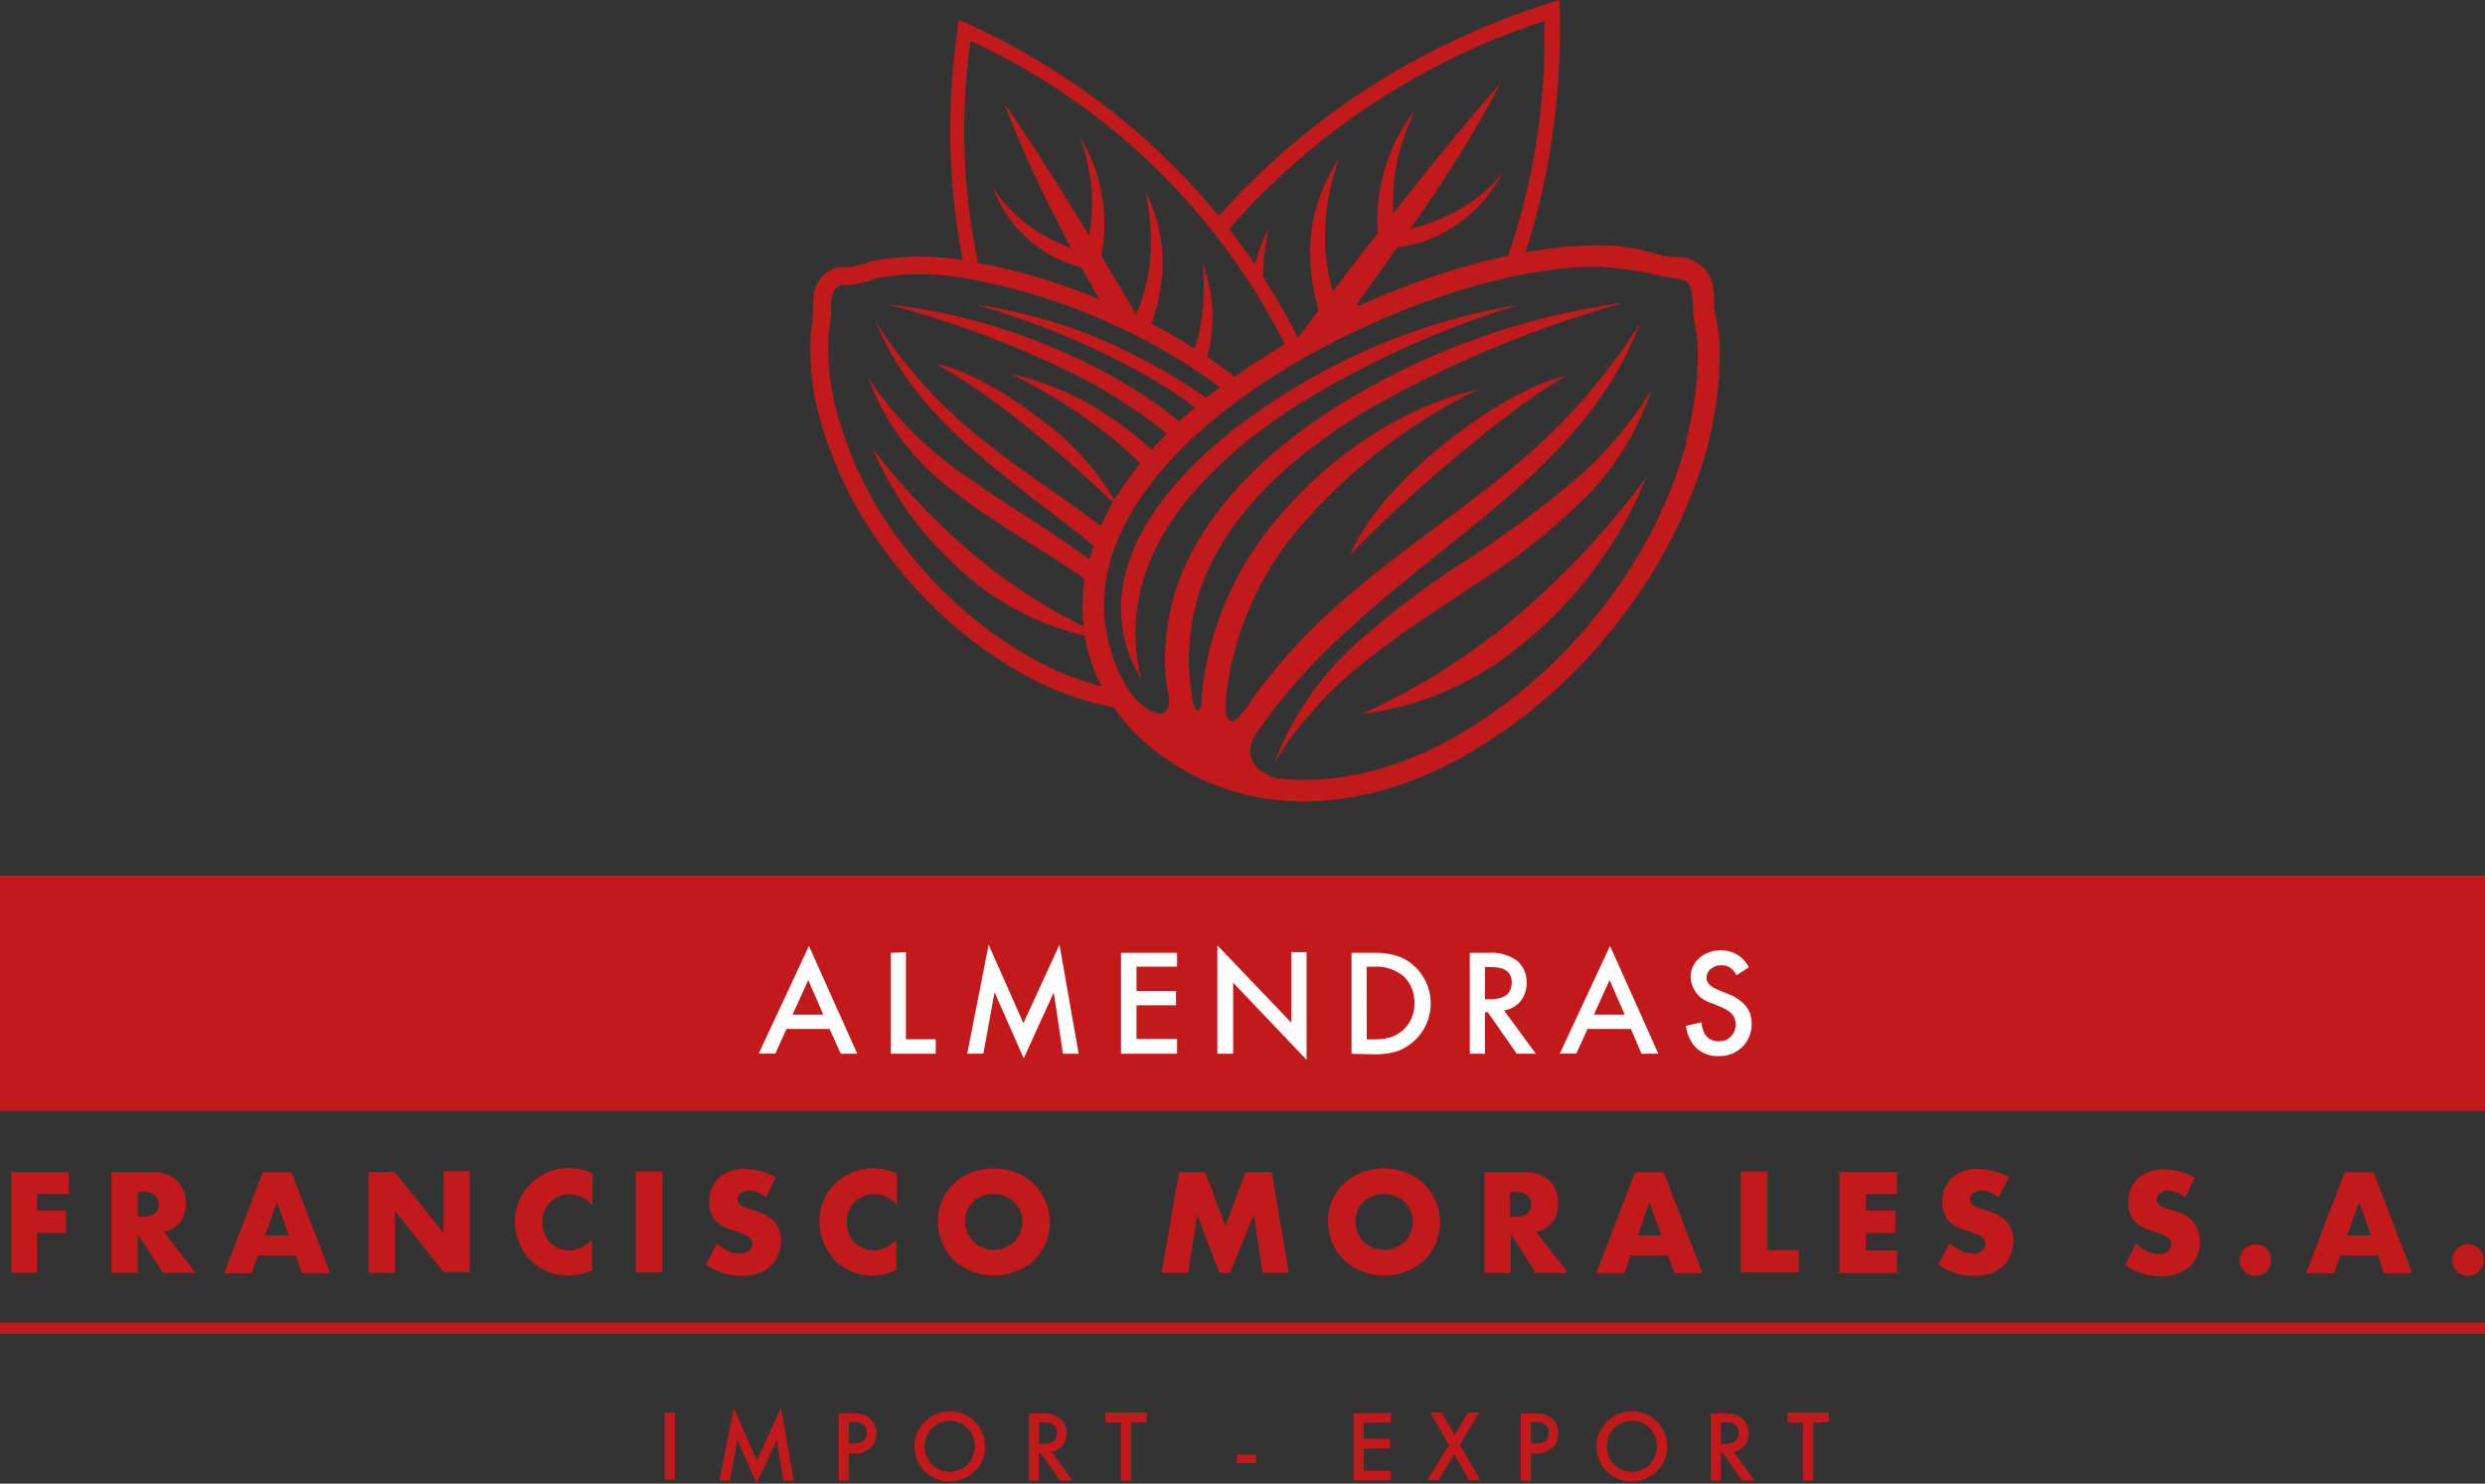<svg xmlns="http://www.w3.org/2000/svg" viewBox="0 0 221.67 132.35"><rect x="0" y="0" width="221.67" height="132.35" fill="#333333" stroke="none"/><defs><style>.cls-1,.cls-5{fill:#c21a1a;}.cls-2{fill:#fff;}.cls-3,.cls-4{fill:none;}.cls-3{stroke:#c21a1a;stroke-miterlimit:10;}.cls-4,.cls-5{fill-rule:evenodd;}</style></defs><title>Recurso 1</title><g id="Capa_2" data-name="Capa 2"><g id="Capa_1-2" data-name="Capa 1"><rect class="cls-1" y="78.1" width="221.67" height="21"/><path class="cls-2" d="M74,91.79H70.16l-1,2.2H67.68l4.48-9.61L76.47,94H75Zm-.56-1.28-1.34-3.08-1.4,3.08Z"/><path class="cls-2" d="M80.81,84.94v7.77h2.66V94h-4v-9Z"/><path class="cls-2" d="M86.28,94l1.91-9.73,3.1,7,3.22-7L96.22,94h-1.4L94,88.53l-2.68,5.88-2.6-5.89-1,5.47Z"/><path class="cls-2" d="M105,86.23h-3.62V88.4h3.52v1.28h-3.52v3H105V94h-5v-9h5Z"/><path class="cls-2" d="M108.59,94V84.33l6.6,6.9V84.94h1.36v9.6L110,87.66V94Z"/><path class="cls-2" d="M120.56,94v-9h1.9a6.82,6.82,0,0,1,2.15.27,4.09,4.09,0,0,1,1.54.9,4.53,4.53,0,0,1-1.59,7.63,7,7,0,0,1-2.13.25Zm1.36-1.28h.62a5.12,5.12,0,0,0,1.53-.2,3,3,0,0,0,1.1-.65,3.09,3.09,0,0,0,1-2.39,3.15,3.15,0,0,0-1-2.42,3.78,3.78,0,0,0-2.64-.82h-.62Z"/><path class="cls-2" d="M134.17,90.14,137,94H135.3l-2.58-3.7h-.25V94h-1.36v-9h1.6a4,4,0,0,1,2.59.68,2.49,2.49,0,0,1,.88,2,2.55,2.55,0,0,1-.56,1.65A2.45,2.45,0,0,1,134.17,90.14Zm-1.7-1h.44c1.29,0,1.94-.5,1.94-1.48s-.63-1.39-1.89-1.39h-.49Z"/><path class="cls-2" d="M145.48,91.79h-3.87l-1,2.2h-1.47l4.48-9.61L147.93,94h-1.5Zm-.55-1.28-1.35-3.08-1.4,3.08Z"/><path class="cls-2" d="M156,86.29,154.9,87a1.81,1.81,0,0,0-.59-.7,1.36,1.36,0,0,0-.76-.19,1.41,1.41,0,0,0-.94.32,1,1,0,0,0-.38.8c0,.44.33.79,1,1.06l.9.37a3.82,3.82,0,0,1,1.61,1.09,2.45,2.45,0,0,1,.51,1.57,2.81,2.81,0,0,1-.83,2.07,2.88,2.88,0,0,1-2.08.82,2.82,2.82,0,0,1-2-.7,3.27,3.27,0,0,1-.94-2l1.38-.31a2.5,2.5,0,0,0,.33,1.1,1.42,1.42,0,0,0,1.23.59,1.4,1.4,0,0,0,1.06-.43,1.49,1.49,0,0,0,.43-1.08,1.53,1.53,0,0,0-.08-.49,1.16,1.16,0,0,0-.23-.4,1.76,1.76,0,0,0-.4-.35,3.89,3.89,0,0,0-.58-.3l-.88-.37a2.5,2.5,0,0,1-1.85-2.29,2.22,2.22,0,0,1,.77-1.71,2.83,2.83,0,0,1,1.94-.69A2.72,2.72,0,0,1,156,86.29Z"/><path class="cls-1" d="M60.21,126v6H59.3v-6Z"/><path class="cls-1" d="M64.18,132.08l1.27-6.49,2.07,4.69,2.15-4.69,1.14,6.49h-.94l-.58-3.64-1.78,3.91-1.74-3.92-.65,3.65Z"/><path class="cls-1" d="M75.73,129.63v2.45h-.91v-6h1a4.66,4.66,0,0,1,1.15.11,1.43,1.43,0,0,1,.68.4,1.7,1.7,0,0,1,.52,1.28,1.64,1.64,0,0,1-.55,1.31,2.22,2.22,0,0,1-1.5.49Zm0-.85h.34q1.26,0,1.26-1c0-.62-.44-.94-1.3-.94h-.3Z"/><path class="cls-1" d="M81.58,129a2.93,2.93,0,0,1,.93-2.18,3.07,3.07,0,0,1,2.23-.92,3.16,3.16,0,0,1,3.14,3.14,2.94,2.94,0,0,1-.93,2.2,3.17,3.17,0,0,1-4.35.11A3,3,0,0,1,81.58,129Zm.91,0a2.19,2.19,0,0,0,.68,1.65,2.14,2.14,0,0,0,1.54.64,2.19,2.19,0,0,0,1.6-.65,2.36,2.36,0,0,0,0-3.24,2.16,2.16,0,0,0-1.59-.65A2.22,2.22,0,0,0,82.49,129Z"/><path class="cls-1" d="M93.8,129.51l1.87,2.57H94.56l-1.72-2.47h-.17v2.47h-.91v-6h1.07a2.65,2.65,0,0,1,1.72.45,1.64,1.64,0,0,1,.59,1.32,1.71,1.71,0,0,1-.37,1.11A1.69,1.69,0,0,1,93.8,129.51Zm-1.13-.7H93c.86,0,1.29-.33,1.29-1s-.42-.93-1.25-.93h-.33Z"/><path class="cls-1" d="M100.91,126.9v5.18H100V126.9H98.61V126h3.68v.86Z"/><path class="cls-1" d="M110.32,129.76h1.74v.76h-1.74Z"/><path class="cls-1" d="M124.05,126.9h-2.41v1.45H124v.85h-2.34v2h2.41v.86h-3.32v-6h3.32Z"/><path class="cls-1" d="M129.25,128.92,127.59,126h1l1.16,2,1.21-2h1l-1.74,2.88,1.83,3.16h-1l-1.34-2.31-1.38,2.31h-1Z"/><path class="cls-1" d="M136.57,129.63v2.45h-.91v-6h1a4.62,4.62,0,0,1,1.14.11,1.51,1.51,0,0,1,.69.4,1.73,1.73,0,0,1,.52,1.28,1.65,1.65,0,0,1-.56,1.31,2.21,2.21,0,0,1-1.49.49Zm0-.85h.34q1.26,0,1.26-1c0-.62-.43-.94-1.3-.94h-.3Z"/><path class="cls-1" d="M142.42,129a2.93,2.93,0,0,1,.93-2.18,3.09,3.09,0,0,1,2.24-.92,3.14,3.14,0,0,1,3.13,3.14,2.94,2.94,0,0,1-.93,2.2,3.17,3.17,0,0,1-4.35.11A3,3,0,0,1,142.42,129Zm.92,0a2.18,2.18,0,0,0,.67,1.65,2.14,2.14,0,0,0,1.54.64,2.19,2.19,0,0,0,1.6-.65,2.33,2.33,0,0,0,0-3.24,2.14,2.14,0,0,0-1.58-.65,2.22,2.22,0,0,0-2.24,2.25Z"/><path class="cls-1" d="M154.65,129.51l1.86,2.57H155.4l-1.72-2.47h-.17v2.47h-.91v-6h1.07a2.68,2.68,0,0,1,1.73.45,1.67,1.67,0,0,1,.58,1.32,1.76,1.76,0,0,1-.36,1.11A1.72,1.72,0,0,1,154.65,129.51Zm-1.14-.7h.29c.86,0,1.3-.33,1.3-1s-.42-.93-1.26-.93h-.33Z"/><path class="cls-1" d="M161.75,126.9v5.18h-.91V126.9h-1.39V126h3.68v.86Z"/><path class="cls-1" d="M6.13,106.5H3.3V108H5.88v2H3.3v3.55H1v-9H6.13Z"/><path class="cls-1" d="M17.46,113.55H14.53l-2.24-3.48v3.48H9.94v-9H13.6a3.58,3.58,0,0,1,1.32.22,2.76,2.76,0,0,1,.93.6,2.82,2.82,0,0,1,.55.89,3.22,3.22,0,0,1,.18,1.08,2.68,2.68,0,0,1-.49,1.68,2.65,2.65,0,0,1-1.47.87Zm-5.17-5h.44a1.73,1.73,0,0,0,1.07-.29,1,1,0,0,0,.37-.83,1,1,0,0,0-.37-.82,1.66,1.66,0,0,0-1.07-.29h-.44Z"/><path class="cls-1" d="M26.39,112H23l-.54,1.57H20l3.44-9H26l3.45,9H26.93Zm-.63-1.79-1.05-3-1.06,3Z"/><path class="cls-1" d="M32.87,113.55v-9h2.35L39.56,110v-5.53H41.9v9H39.56L35.22,108v5.53Z"/><path class="cls-1" d="M52.84,107.53a2.54,2.54,0,0,0-2-1,2.45,2.45,0,0,0-1,.2,2.33,2.33,0,0,0-.77.52,2.29,2.29,0,0,0-.51.78,2.53,2.53,0,0,0-.19,1,2.46,2.46,0,0,0,.19,1,2.38,2.38,0,0,0,.51.8,2.52,2.52,0,0,0,1.74.72,2.73,2.73,0,0,0,2-1v2.78l-.24.08a6.88,6.88,0,0,1-1,.29,4.88,4.88,0,0,1-.93.09,4.58,4.58,0,0,1-1.79-.36,4.66,4.66,0,0,1-1.51-1,4.85,4.85,0,0,1-1-1.53,4.56,4.56,0,0,1-.4-1.92,4.64,4.64,0,0,1,.39-1.92,4.72,4.72,0,0,1,1.05-1.5,4.63,4.63,0,0,1,1.51-1,4.77,4.77,0,0,1,2.88-.24,6,6,0,0,1,1.1.35Z"/><path class="cls-1" d="M59.08,104.51v9H56.72v-9Z"/><path class="cls-1" d="M68.34,106.82a2.85,2.85,0,0,0-.77-.46,2,2,0,0,0-.74-.15,1.19,1.19,0,0,0-.75.22.66.66,0,0,0-.28.56.56.56,0,0,0,.14.4,1.42,1.42,0,0,0,.38.27,3,3,0,0,0,.53.19l.58.18a3.58,3.58,0,0,1,1.68,1,2.52,2.52,0,0,1,.54,1.67,3.15,3.15,0,0,1-.24,1.26,2.55,2.55,0,0,1-.68,1,3.2,3.2,0,0,1-1.1.63,4.86,4.86,0,0,1-1.49.22,5.47,5.47,0,0,1-3.18-1l1-1.9a4.27,4.27,0,0,0,1,.7,2.5,2.5,0,0,0,1,.22,1.17,1.17,0,0,0,.85-.26.8.8,0,0,0,.29-.6.78.78,0,0,0-.08-.35.63.63,0,0,0-.24-.28,1.89,1.89,0,0,0-.43-.23,6,6,0,0,0-.66-.24l-.89-.32a3,3,0,0,1-.78-.46,2.23,2.23,0,0,1-.55-.73,2.56,2.56,0,0,1-.21-1.11,3.19,3.19,0,0,1,.22-1.22,2.71,2.71,0,0,1,.62-.93,2.76,2.76,0,0,1,1-.61,3.77,3.77,0,0,1,1.3-.22,5.88,5.88,0,0,1,1.4.19,6.55,6.55,0,0,1,1.41.55Z"/><path class="cls-1" d="M80,107.53a2.53,2.53,0,0,0-2-1,2.4,2.4,0,0,0-1,.2,2.48,2.48,0,0,0-.78.52,2.63,2.63,0,0,0-.51.78,2.72,2.72,0,0,0-.18,1,2.64,2.64,0,0,0,.18,1,2.57,2.57,0,0,0,.52.8,2.47,2.47,0,0,0,1.73.72,2.73,2.73,0,0,0,2-1v2.78l-.24.08a6.88,6.88,0,0,1-1,.29,4.86,4.86,0,0,1-.92.09,4.63,4.63,0,0,1-1.8-.36,4.76,4.76,0,0,1-1.51-1,5.2,5.2,0,0,1-1-1.53,4.71,4.71,0,0,1-.39-1.92,4.64,4.64,0,0,1,.39-1.92,4.67,4.67,0,0,1,2.56-2.48,4.64,4.64,0,0,1,1.81-.36,4.72,4.72,0,0,1,1.06.12,5.8,5.8,0,0,1,1.1.35Z"/><path class="cls-1" d="M83.65,109a4.66,4.66,0,0,1,1.41-3.4,4.66,4.66,0,0,1,1.57-1,5.55,5.55,0,0,1,2-.37,5.48,5.48,0,0,1,2,.37,4.63,4.63,0,0,1,2.63,2.53,4.77,4.77,0,0,1-1,5.28,4.65,4.65,0,0,1-1.59,1,5.48,5.48,0,0,1-2,.37,5.55,5.55,0,0,1-2-.37,4.66,4.66,0,0,1-1.57-1,4.66,4.66,0,0,1-1.41-3.4Zm2.46,0a2.39,2.39,0,0,0,.21,1,2.55,2.55,0,0,0,.55.79,2.45,2.45,0,0,0,.81.52,2.67,2.67,0,0,0,1,.19,2.65,2.65,0,0,0,1.79-.71A2.58,2.58,0,0,0,91,110a2.6,2.6,0,0,0,0-2,2.51,2.51,0,0,0-1.38-1.31,2.62,2.62,0,0,0-1-.19,2.67,2.67,0,0,0-1,.19,2.45,2.45,0,0,0-.81.52,2.55,2.55,0,0,0-.55.79A2.39,2.39,0,0,0,86.11,109Z"/><path class="cls-1" d="M103.63,113.55l1.54-9h2.33l1.81,4.82,1.8-4.82h2.33l1.53,9h-2.34l-.78-5.2-2.13,5.2h-.94l-2-5.2-.78,5.2Z"/><path class="cls-1" d="M118.45,109a4.66,4.66,0,0,1,1.41-3.4,4.66,4.66,0,0,1,1.57-1,5.55,5.55,0,0,1,2-.37,5.48,5.48,0,0,1,2,.37,4.63,4.63,0,0,1,2.63,2.53,4.77,4.77,0,0,1-1,5.28,4.65,4.65,0,0,1-1.59,1,5.48,5.48,0,0,1-2,.37,5.55,5.55,0,0,1-2-.37,4.66,4.66,0,0,1-1.57-1,4.66,4.66,0,0,1-1.41-3.4Zm2.46,0a2.39,2.39,0,0,0,.21,1,2.55,2.55,0,0,0,.55.79,2.45,2.45,0,0,0,.81.52,2.67,2.67,0,0,0,1,.19,2.65,2.65,0,0,0,1.79-.71,2.58,2.58,0,0,0,.56-.79,2.6,2.6,0,0,0,0-2,2.51,2.51,0,0,0-1.38-1.31,2.62,2.62,0,0,0-1-.19,2.67,2.67,0,0,0-1,.19,2.45,2.45,0,0,0-.81.52,2.55,2.55,0,0,0-.55.79A2.39,2.39,0,0,0,120.91,109Z"/><path class="cls-1" d="M139.88,113.55H137l-2.24-3.48v3.48h-2.35v-9H136a3.58,3.58,0,0,1,1.32.22,2.44,2.44,0,0,1,1.48,1.49,3,3,0,0,1,.19,1.08,2.69,2.69,0,0,1-.5,1.68,2.58,2.58,0,0,1-1.47.87Zm-5.17-5h.45a1.71,1.71,0,0,0,1.06-.29,1,1,0,0,0,.37-.83,1,1,0,0,0-.37-.82,1.65,1.65,0,0,0-1.06-.29h-.45Z"/><path class="cls-1" d="M148.81,112h-3.36l-.54,1.57H142.4l3.45-9h2.56l3.45,9h-2.51Zm-.62-1.79-1.06-3-1,3Z"/><path class="cls-1" d="M157.64,104.51v7h2.82v2h-5.17v-9Z"/><path class="cls-1" d="M169.22,106.5h-2.79V108h2.64v2h-2.64v1.56h2.79v2h-5.14v-9h5.14Z"/><path class="cls-1" d="M178.28,106.82a2.81,2.81,0,0,0-.76-.46,2.09,2.09,0,0,0-.75-.15,1.16,1.16,0,0,0-.74.22.65.65,0,0,0-.29.56.61.61,0,0,0,.14.4,1.61,1.61,0,0,0,.38.27,3.27,3.27,0,0,0,.53.19l.58.18a3.67,3.67,0,0,1,1.69,1,2.57,2.57,0,0,1,.53,1.67,3.33,3.33,0,0,1-.23,1.26,2.69,2.69,0,0,1-.69,1,3.2,3.2,0,0,1-1.1.63,4.85,4.85,0,0,1-1.48.22,5.42,5.42,0,0,1-3.18-1l1-1.9a4.67,4.67,0,0,0,1.05.7,2.5,2.5,0,0,0,1,.22,1.21,1.21,0,0,0,.86-.26.79.79,0,0,0,.28-.6,1,1,0,0,0-.07-.35.78.78,0,0,0-.24-.28,2,2,0,0,0-.44-.23,6,6,0,0,0-.66-.24l-.89-.32a3,3,0,0,1-.78-.46,2.23,2.23,0,0,1-.55-.73,2.56,2.56,0,0,1-.21-1.11,3.19,3.19,0,0,1,.22-1.22,2.86,2.86,0,0,1,.62-.93,2.76,2.76,0,0,1,1-.61,3.81,3.81,0,0,1,1.3-.22,6,6,0,0,1,1.41.19,6.67,6.67,0,0,1,1.4.55Z"/><path class="cls-1" d="M194.91,106.82a2.81,2.81,0,0,0-.76-.46,2.09,2.09,0,0,0-.75-.15,1.16,1.16,0,0,0-.74.22.67.67,0,0,0-.29.56.61.61,0,0,0,.14.4,1.61,1.61,0,0,0,.38.27,3.27,3.27,0,0,0,.53.19l.58.18a3.67,3.67,0,0,1,1.69,1,2.57,2.57,0,0,1,.53,1.67A3.15,3.15,0,0,1,196,112a2.57,2.57,0,0,1-.69,1,3.11,3.11,0,0,1-1.1.63,4.85,4.85,0,0,1-1.48.22,5.45,5.45,0,0,1-3.18-1l1-1.9a4.42,4.42,0,0,0,1,.7,2.54,2.54,0,0,0,1,.22,1.21,1.21,0,0,0,.86-.26.79.79,0,0,0,.28-.6.72.72,0,0,0-.31-.63,2,2,0,0,0-.44-.23,6.57,6.57,0,0,0-.65-.24c-.31-.1-.61-.21-.9-.32a3,3,0,0,1-.78-.46,2.38,2.38,0,0,1-.55-.73,2.56,2.56,0,0,1-.21-1.11,3.4,3.4,0,0,1,.22-1.22,2.74,2.74,0,0,1,1.61-1.54,3.81,3.81,0,0,1,1.3-.22,6,6,0,0,1,1.41.19,6.67,6.67,0,0,1,1.4.55Z"/><path class="cls-1" d="M199.79,112.4a1.4,1.4,0,0,1,.1-.54,1.48,1.48,0,0,1,.3-.45,1.37,1.37,0,0,1,.45-.3,1.43,1.43,0,0,1,1.1,0,1.37,1.37,0,0,1,.45.3,1.48,1.48,0,0,1,.3.45,1.4,1.4,0,0,1,.1.54,1.45,1.45,0,0,1-.1.55,1.77,1.77,0,0,1-.3.45,1.37,1.37,0,0,1-.45.3,1.43,1.43,0,0,1-1.1,0,1.37,1.37,0,0,1-.45-.3,1.77,1.77,0,0,1-.3-.45A1.45,1.45,0,0,1,199.79,112.4Z"/><path class="cls-1" d="M212.12,112h-3.36l-.54,1.57h-2.51l3.45-9h2.57l3.44,9h-2.51Zm-.62-1.79-1.06-3-1.05,3Z"/><path class="cls-1" d="M218.75,112.4a1.24,1.24,0,0,1,.11-.54,1.38,1.38,0,0,1,.75-.75,1.24,1.24,0,0,1,.54-.11,1.29,1.29,0,0,1,.55.11,1.37,1.37,0,0,1,.45.3,1.31,1.31,0,0,1,.3.45,1.41,1.41,0,0,1,.11.54,1.46,1.46,0,0,1-.11.55,1.54,1.54,0,0,1-.3.45,1.37,1.37,0,0,1-.45.3,1.46,1.46,0,0,1-.55.11,1.41,1.41,0,0,1-.54-.11,1.19,1.19,0,0,1-.45-.3,1.37,1.37,0,0,1-.3-.45A1.29,1.29,0,0,1,218.75,112.4Z"/><line class="cls-3" y1="118.49" x2="221.67" y2="118.49"/><path class="cls-4" d="M134.28,22.9a64.36,64.36,0,0,0,2.26-9.45,59.92,59.92,0,0,0,.79-12.37c-6,1.35-12.09,4.38-18.14,8.91A86.27,86.27,0,0,0,107.68,20.5a71.1,71.1,0,0,0-8.4-9A43.08,43.08,0,0,0,85.14,2.85a55.84,55.84,0,0,0-.67,10.82,60,60,0,0,0,1.1,9.84A55.6,55.6,0,0,1,109.1,33.75,67.57,67.57,0,0,1,121.16,27,62.36,62.36,0,0,1,134.28,22.9Z"/><path class="cls-5" d="M108.72,19.28a64.48,64.48,0,0,1,14-11.85A68.4,68.4,0,0,1,139.1,0a67.62,67.62,0,0,1-.9,13.89,64.58,64.58,0,0,1-2.2,8.87l-1.55.3a61,61,0,0,0,2.42-9.32,59.79,59.79,0,0,0,.89-11.86,63.51,63.51,0,0,0-28.12,18.54c.8,1,1.57,2.1,2.31,3.19a14.55,14.55,0,0,1,1.23-3.28,25,25,0,0,0-.54,4.33,59.43,59.43,0,0,1,3.14,5.49l1.84-2.46a18.61,18.61,0,0,1-.75-5.31,14.66,14.66,0,0,1,2.57-8.2,20.26,20.26,0,0,0-1.23,7.89A17.67,17.67,0,0,0,118.9,26c1.35-1.78,2.67-3.52,4-5.18a15.41,15.41,0,0,1,.38-4.78,15.56,15.56,0,0,1,3-6.28,19,19,0,0,0-1.89,6.07,20.19,20.19,0,0,0-.11,3.21c3.63-4.62,6.92-8.63,9.58-11.61a112.71,112.71,0,0,1-8.08,13A20.38,20.38,0,0,0,129,19.3a13.71,13.71,0,0,0,5-3.84,12.36,12.36,0,0,1-4.82,5.06,11.46,11.46,0,0,1-4.54,1.55c-1.18,1.69-2.43,3.43-3.71,5.19l.88-.06c-2.4,1.18-4.69,2.45-7.13,3.63a60.39,60.39,0,0,0-5.92-9.43A59,59,0,0,0,86.58,3.65a56.6,56.6,0,0,0,.71,20c-.46-.09-.91-.16-1.35-.22a58.64,58.64,0,0,1-1.12-9.23,62.47,62.47,0,0,1,.73-12.43A65,65,0,0,1,97.16,8.41a60.7,60.7,0,0,1,11.56,10.87ZM107.64,32a14.4,14.4,0,0,0,.51-3.39,13.68,13.68,0,0,0-.87-5.13,22.56,22.56,0,0,1-.07,4.81,16.32,16.32,0,0,1-.7,3l1.13.73Zm-5-2.95a16.83,16.83,0,0,0,1-4.26,13.73,13.73,0,0,0-1.48-7.7,19.6,19.6,0,0,1,.35,6.86,16.42,16.42,0,0,1-1.17,4.13c-1-1.8-2.08-3.55-3.09-5.23a15,15,0,0,0,0-5.61,13.85,13.85,0,0,0-1.91-5,18.78,18.78,0,0,1,1.06,5,17.86,17.86,0,0,1-.24,3.8c-2.84-4.68-5.44-8.76-7.57-11.81a105.5,105.5,0,0,0,6,12.92,17.9,17.9,0,0,1-3.07-1.52,12.69,12.69,0,0,1-4-4,11.54,11.54,0,0,0,3.55,5,10.73,10.73,0,0,0,4.37,2.2L98.25,27C99.74,27.6,101.21,28.29,102.64,29Z"/><path class="cls-4" d="M109.18,34.59a67.25,67.25,0,0,0-16.72-8.7Q83,22.74,75,24.76q-2.79-.56-2.67,2.87A38.72,38.72,0,0,0,75,42.55,32.86,32.86,0,0,0,88.58,58.33c3.07,1.82,6.27,2.66,10.21,3.86a7.73,7.73,0,0,0,2.64,2.6,12.92,12.92,0,0,0,5.89,1.66,6.87,6.87,0,0,0,5.41,4q5,.85,14-2.71Q142,60.33,147.87,45.84a52.41,52.41,0,0,0,3.58-16.5c.2-2.1-.19-3.65-1.2-4.67s-2.67-1.52-4.94-1.44a34.45,34.45,0,0,0-13.48,1,69.06,69.06,0,0,0-14.31,5.36A58.88,58.88,0,0,0,109.18,34.59Z"/><path class="cls-5" d="M150.38,39.44c.83-3.12,1.48-7.72.76-10.75-.21-.88,0-2.9-.62-3.5-.39-.37-2.28-.47-3.21-.77a30.61,30.61,0,0,0-4.67-.62c-6.07-.08-14.43,2.19-22.27,6C111,34.34,102.49,41,99.58,48.48a14.29,14.29,0,0,0,1.14,13.14c.51.81,2,2.25,3,2s.33-2.38.28-3a20.4,20.4,0,0,1,2.6-11.88c3.1-5.58,8.56-10.17,14.65-13.68A64.76,64.76,0,0,1,144.86,27a101.1,101.1,0,0,0-22.77,9.51c-5.89,3.53-11,7.9-13.78,13.22a19.49,19.49,0,0,0-2,12.25c0,.25.2,1.52.58,1.38s.28-1.09.3-1.37a28.71,28.71,0,0,1,7.14-16.17c4.78-5.6,11.3-9.69,17.49-11.07a49.78,49.78,0,0,0-16,12.42,28.29,28.29,0,0,0-6.3,13.79c-.09.64-.53,3.2.32,3.35.64.11,1.89-2,2.09-2.26a51.47,51.47,0,0,1,5.91-6.71c5.39-5.14,11.25-8.76,16.83-13.41a53.64,53.64,0,0,0,11.61-13.06c-2.27,6-6.32,10.57-11,14.77-5,4.41-10.65,8.41-15.76,13.23a52.15,52.15,0,0,0-7.65,8.83c-.93,1.84.16,3.2,2,3.72,5.2.64,10.64-.76,15.71-3.56a44.71,44.71,0,0,0,14.18-12.74,41.9,41.9,0,0,0,6.69-13.64Zm-58.56,21A38.51,38.51,0,0,1,79.35,49.67a35.78,35.78,0,0,1-6.18-12.19,23.11,23.11,0,0,1-.86-7.43c.08-.93.25-1.77.24-2.69a3.53,3.53,0,0,1,.79-2.68,2.58,2.58,0,0,1,2.28-.84,11,11,0,0,0,2.31-.58,23.82,23.82,0,0,1,8.89.11,54.37,54.37,0,0,1,13.32,4.24,51.53,51.53,0,0,1,10,6,65.12,65.12,0,0,1,9.37-5.52c8.09-3.94,16.81-6.28,23.22-6.19a16.77,16.77,0,0,1,5.17.8c1.4.49,2.52-.28,4,1.16s.74,2.76,1.15,4.41c.82,3.4.1,8.42-.8,11.8a44.29,44.29,0,0,1-7,14.19,46.71,46.71,0,0,1-14.82,13.29c-5.69,3.13-11.85,4.63-17.74,3.66a21.52,21.52,0,0,1-9.24-3.92,17.62,17.62,0,0,1-4.11-4.2,26.93,26.93,0,0,1-7.53-2.66Zm6.41.78A26.23,26.23,0,0,1,92.56,59,37.07,37.07,0,0,1,80.62,48.7a34.07,34.07,0,0,1-5.89-11.62,22,22,0,0,1-.84-7c.09-.92.25-1.76.26-2.72a2.42,2.42,0,0,1,.35-1.59,1.27,1.27,0,0,1,1.1-.35,9.31,9.31,0,0,0,2.69-.62,22.28,22.28,0,0,1,8.46.15,53,53,0,0,1,12.72,4.09,50.83,50.83,0,0,1,9.35,5.5l-1.22.95A45.54,45.54,0,0,0,101.8,32,44.62,44.62,0,0,0,87,27.17a71.1,71.1,0,0,1,14,5.64,46.09,46.09,0,0,1,5.63,3.54c-.48.41-1,.83-1.41,1.25A44.26,44.26,0,0,0,96,31.94a52.48,52.48,0,0,0-16.8-4.79,89.66,89.66,0,0,1,16.17,6,44.92,44.92,0,0,1,8.72,5.54c-.47.47-.92.94-1.36,1.43a29.81,29.81,0,0,0-4.24-3.27,25.26,25.26,0,0,0-8.36-3.5,47.54,47.54,0,0,1,7.59,4.58,36.06,36.06,0,0,1,4,3.41,27.88,27.88,0,0,0-2.3,3.25,24.79,24.79,0,0,0-6.69-7.26c-3.18-2.46-6.72-4.38-9.17-4.85a58.1,58.1,0,0,1,8.24,5.77,98.81,98.81,0,0,1,7.47,6.58,20.47,20.47,0,0,0-1.07,2.08c-3.35-2.51-6.77-4.69-10.06-7.29a43.17,43.17,0,0,1-10-10.87c2,4.84,5.3,8.5,9.18,11.83,3.21,2.76,6.79,5.3,10.24,8.1-.14.41-.26.83-.37,1.25-3.46-2.63-7.37-4.83-11-7.44a31.88,31.88,0,0,1-8.75-8.8A22.09,22.09,0,0,0,85,43.77c3.61,2.85,7.84,5.14,11.75,7.86a16.42,16.42,0,0,0-.08,4.26A49.49,49.49,0,0,1,86.07,48.8,62.08,62.08,0,0,1,77.82,40a30.58,30.58,0,0,0,7.24,10.27A24.84,24.84,0,0,0,96.77,56.7a15.69,15.69,0,0,0,1.46,4.48Zm23.17,2.5a58.74,58.74,0,0,0,13-8,73.71,73.71,0,0,0,12.48-13.17,37.31,37.31,0,0,1-11.21,15,27.68,27.68,0,0,1-14.25,6.15Zm-7.69,4.24a27.65,27.65,0,0,1,7.15-10.45,76.13,76.13,0,0,1,9.71-7.39,94.59,94.59,0,0,0,10-7.37,34.18,34.18,0,0,0,6.73-7.93,24.46,24.46,0,0,1-5.59,9.27,56.15,56.15,0,0,1-10.05,8c-3.29,2.2-6.69,4.35-9.79,6.85a33.56,33.56,0,0,0-8.13,9Zm6.76-18.46c2.52-6.46,13.44-14.72,19.3-16-5,2.71-15.46,11.75-19.3,16ZM101.81,60.59a12.07,12.07,0,0,1-1.63-8.42c1.12-6.51,7.31-12.69,14.86-17.3a55.81,55.81,0,0,1,20.44-7.68,83.64,83.64,0,0,0-19.83,9c-6.72,4.33-12.34,9.87-13.92,16.5A16.27,16.27,0,0,0,101.81,60.59Z"/></g></g></svg>